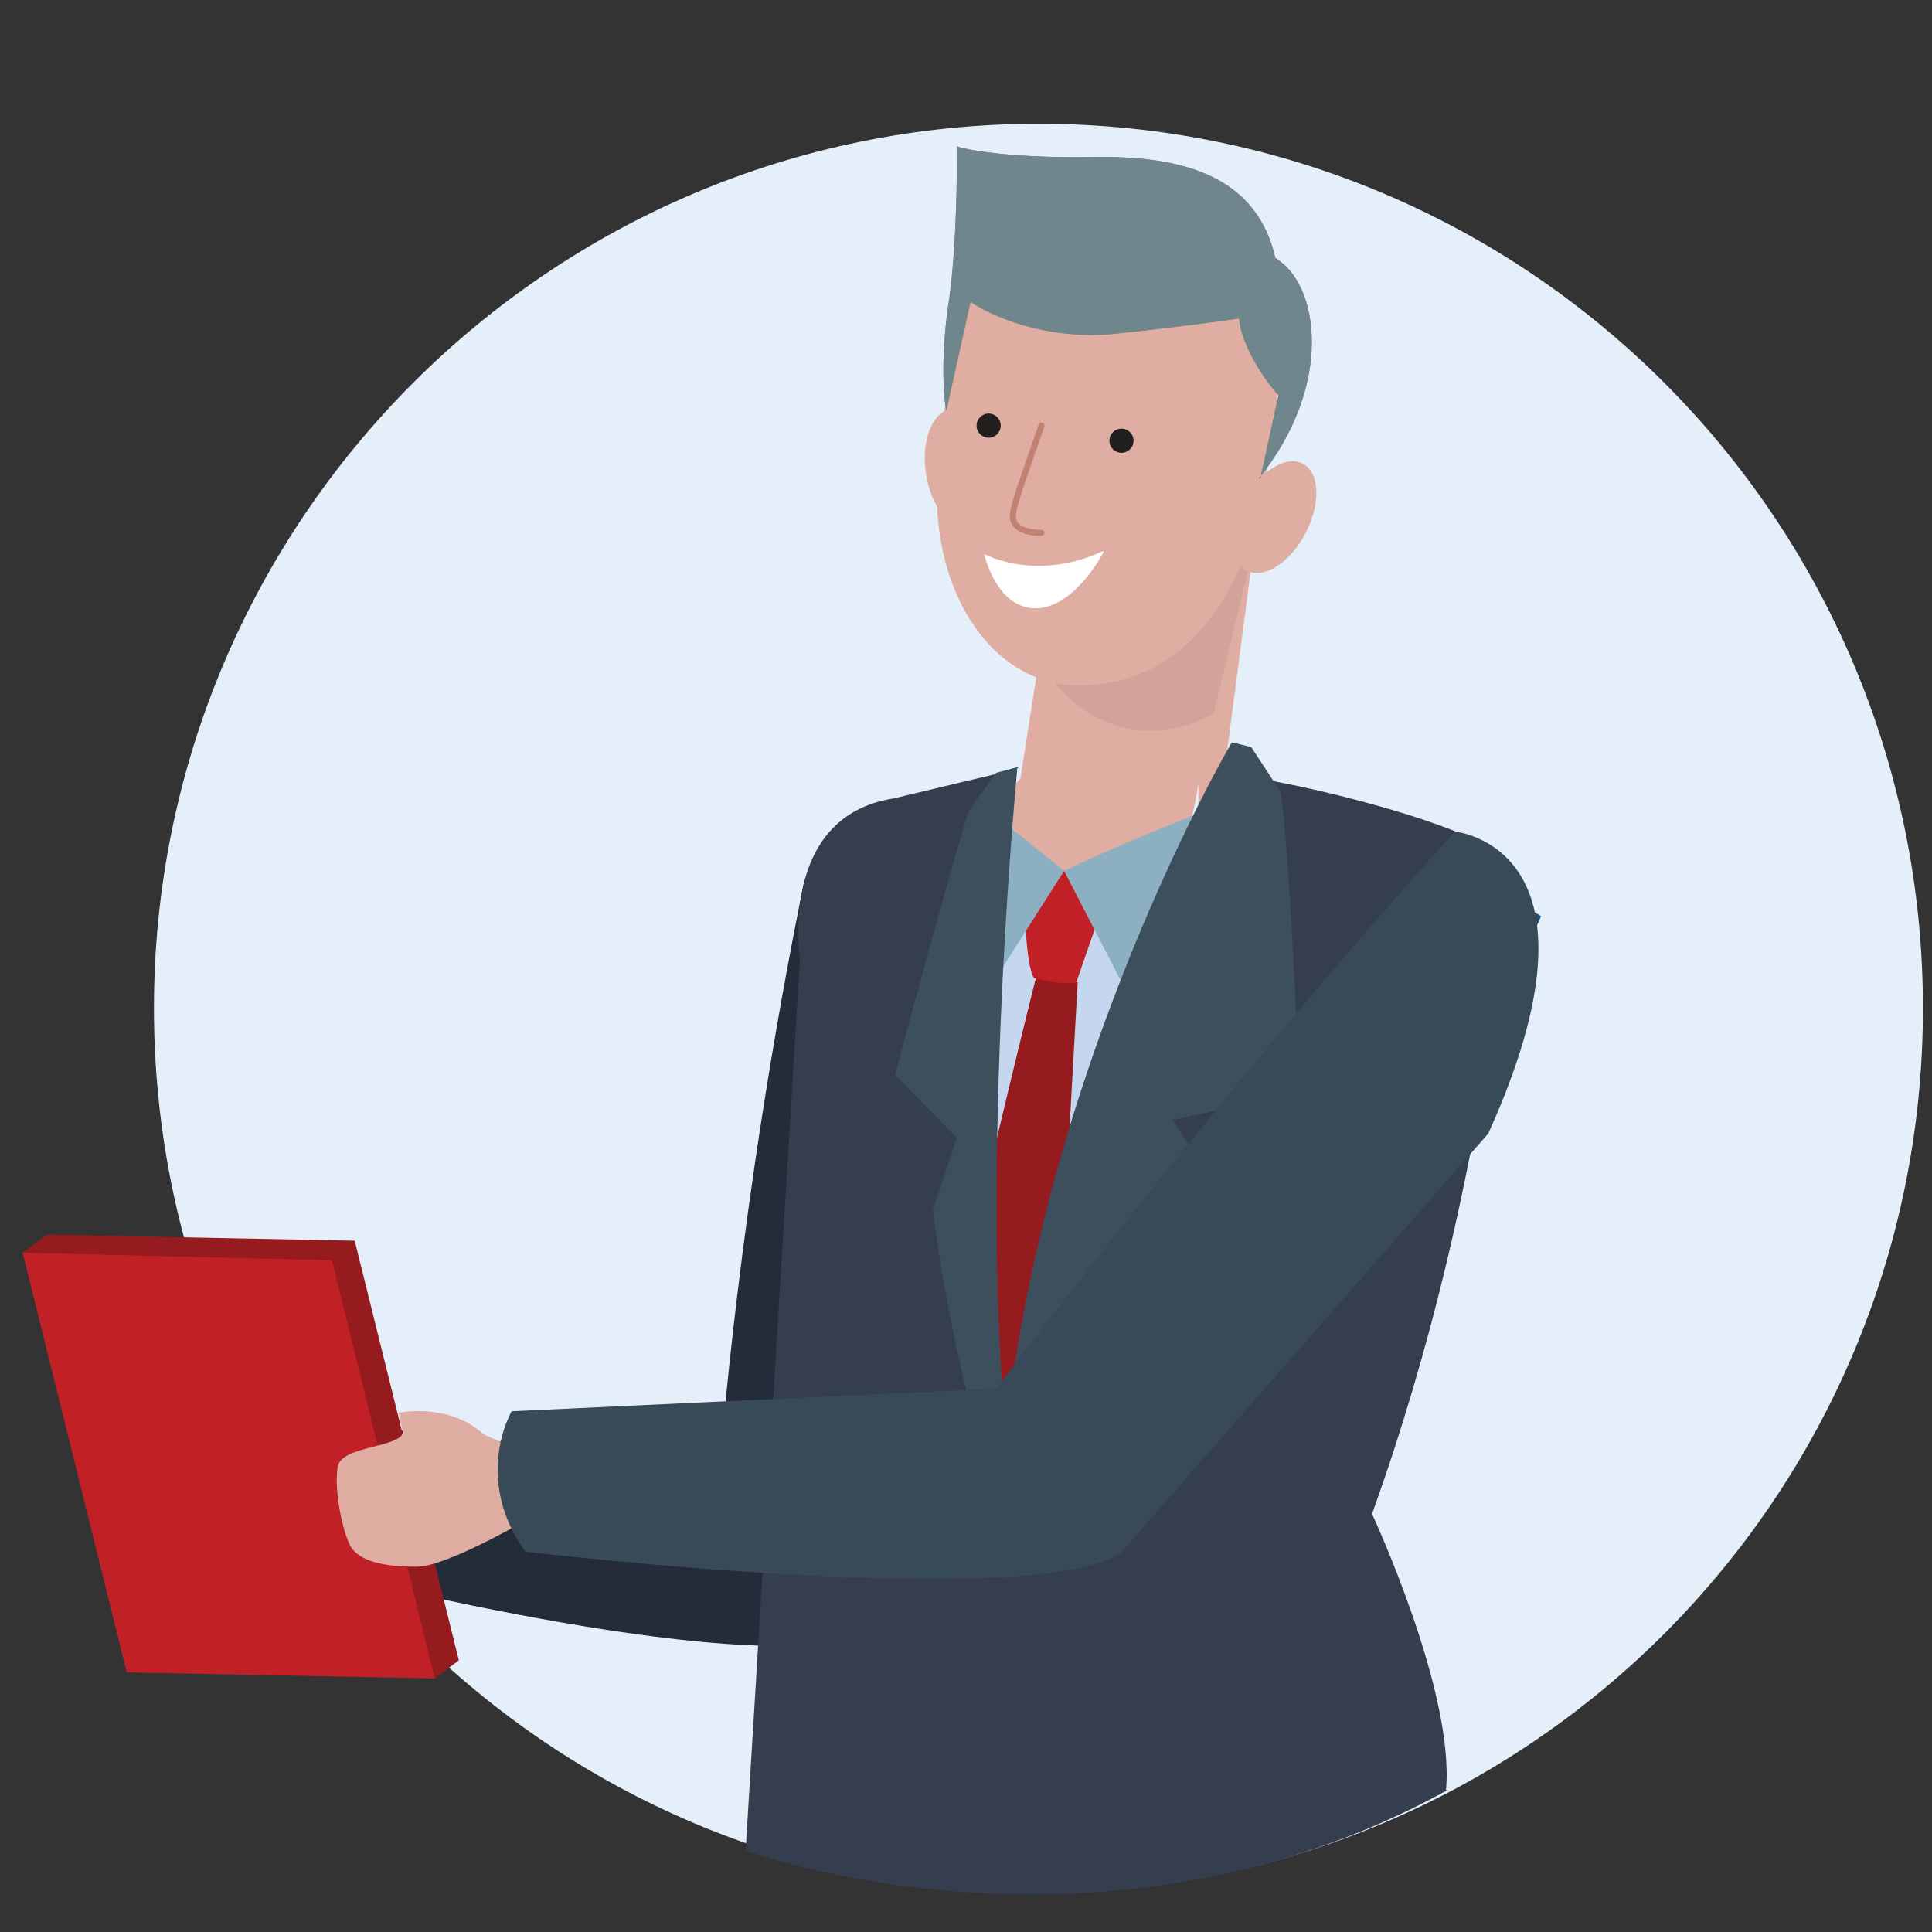 <?xml version="1.0" encoding="UTF-8"?>
<svg id="Layer_1" xmlns="http://www.w3.org/2000/svg" width="128" height="128" version="1.1" xmlns:xlink="http://www.w3.org/1999/xlink" viewBox="0 0 128 128">
  <rect x="0" y="0" width="128" height="128" fill="#333333" stroke="none"/>
  <!-- Generator: Adobe Illustrator 29.3.1, SVG Export Plug-In . SVG Version: 2.1.0 Build 151)  -->
  <defs>
    <style>
      .st0 {
        fill: #221f1f;
      }

      .st1 {
        fill: #234b6c;
      }

      .st2 {
        fill: #ba8654;
      }

      .st3 {
        fill: #fff;
      }

      .st4 {
        fill: #c12126;
      }

      .st5 {
        stroke: #c18273;
        stroke-linecap: round;
        stroke-width: .4px;
      }

      .st5, .st6 {
        fill: none;
      }

      .st7 {
        fill: #f7a282;
      }

      .st8 {
        fill: #d2a499;
      }

      .st8, .st9 {
        fill-rule: evenodd;
      }

      .st10 {
        fill: #e4effa;
      }

      .st11 {
        fill: #252c39;
      }

      .st12 {
        fill: #343e4f;
      }

      .st13 {
        fill: #384958;
      }

      .st14 {
        fill: #951b1e;
      }

      .st15 {
        fill: #8cb0c2;
      }

      .st16, .st9 {
        fill: #dfada1;
      }

      .st17 {
        fill: #6f868d;
      }

      .st18 {
        fill: #c5d7ef;
      }

      .st19 {
        fill: #3d4f5d;
      }
    </style>
  </defs>
  <path id="Path" class="st10" d="M127.4,66.8c0-32.4-26.2-58.6-58.6-58.6S10.2,34.5,10.2,66.8s26.2,58.6,58.6,58.6,58.6-26.2,58.6-58.6Z"/>
  <g>
    <path class="st1" d="M98.9,58.8c-.3.8-.8,1.8-1.2,3-3.3,8.2-10,24.8-24.4,27.4-13.9,2.5-21.8,7-24,8.9v8.6h37.1c.2-1.1.5-2.2.7-3.4,2.3-11,8.8-28.7,15-42.6-1-.6-2.1-1.3-3.3-1.9Z"/>
    <ellipse class="st16" cx="63.6" cy="31" rx="2.3" ry="4" transform="translate(-3.9 9.9) rotate(-8.6)"/>
    <path class="st9" d="M83.1,36.1l-13.9,5.3-1.6,10.2c0,0-8.3,8.5-8.3,8.6,0,.9,10.8,5.2,14.1,5.2s6-12.7,6-13.6c0,0,0,11.9,0,11.9l.9-6.3,2.8-21.4Z"/>
    <path class="st8" d="M68.8,43.8l.4-2.4,13.9-5.3-2.7,11.2c-1.3.7-2.8,1.1-4.2,1.1-3.1,0-5.7-1.8-7.4-4.7Z"/>
    <path class="st16" d="M84,30.5c-1.4,10.3-6.5,14.9-12.5,14.9s-10.2-6.7-9.3-14.9c1.4-13,2.4-15.6,12.5-14.9,9,.6,11.2,6.1,9.3,14.9Z"/>
    <path class="st16" d="M84,30.5c-1.4,10.3-6.5,14.9-12.5,14.9s-10.2-6.7-9.3-14.9c1.4-13,2.4-15.6,12.5-14.9,9,.6,11.2,6.1,9.3,14.9Z"/>
    <path class="st16" d="M84,30.5c-1.4,10.3-6.5,14.9-12.5,14.9s-10.2-6.7-9.3-14.9c1.4-13,2.4-15.6,12.5-14.9,9,.6,11.2,6.1,9.3,14.9Z"/>
    <path class="st3" d="M73.1,36.5c-4.5,2.1-7.9.2-7.9.2,0,0,.8,3.6,3.4,3.6s4.5-3.7,4.5-3.7Z"/>
    <path class="st5" d="M69,28.2c-1.1,3.2-1.9,5.3-1.9,6s.7,1.1,1.9,1.1"/>
    <circle class="st0" cx="65.5" cy="28.2" r=".8"/>
    <circle class="st0" cx="74.3" cy="29.2" r=".8"/>
    <path class="st2" d="M83.4,31.7c5-6.2,4-12.9,1.1-14.6-1.2-5.2-5.7-6.8-12-6.7-5,.1-8.2-.4-9.1-.7,0,1.7,0,6.2-.5,10-.6,3.8-.4,6.6-.2,7.5l1.6-7.2c1.3.9,5,2.6,9.7,2.1,4.7-.5,7.4-.9,8.1-1,0,.8.7,2.9,2.6,5.1l-1.2,5.5Z"/>
    <path class="st17" d="M83.4,31.7c5-6.2,4-12.9,1.1-14.6-1.2-5.2-5.7-6.8-12-6.7-5,.1-8.2-.4-9.1-.7,0,1.7,0,6.2-.5,10-.6,3.8-.4,6.6-.2,7.5l1.6-7.2c1.3.9,5,2.6,9.7,2.1,4.7-.5,7.4-.9,8.1-1,0,.8.7,2.9,2.6,5.1l-1.2,5.5Z"/>
    <ellipse class="st16" cx="84.5" cy="34.2" rx="4" ry="2.3" transform="translate(15 93.3) rotate(-62.4)"/>
    <rect class="st6" x="-3.8" y="7.3" width="119" height="119"/>
    <path class="st7" d="M24.4,101.4s-6.6,1.3-8.4.6c-1.9-.7-3.5-1.5-3.7-2.8-.1-1.3.2-4.1,1-5.3.7-1.1,4.2.3,4.8-.6v-1.4c.1,0,3.4.5,5,3.2,0,0,1.1,1.2,2.2,1.9l-.8,4.3Z"/>
    <path class="st11" d="M58.9,107l6.4-35.3c-3.2-18.7-12-13.4-12-13.4-4.4,21.5-5.6,38.8-5.6,38.8l-24.5-2.7s-2.9,6.4.6,10.3c0,0,32.1,8,35.1,2.3Z"/>
    <polygon class="st14" points="30.4 110 28.8 111.2 9.9 109.6 1.5 83 3.1 81.8 23.5 82.2 30.4 110"/>
    <polygon class="st4" points="28.8 111.2 8.4 110.8 1.5 83 22 83.5 28.8 111.2"/>
    <path class="st18" d="M83,52.2s-11.4,5.7-12.5,5.5c-1-.1-3.1-2.1-4.5-4.3l-3,1.2-9.6,63.7,3-.9s11.1,11.2,36.2.6l-9.5-65.9Z"/>
    <path class="st14" d="M68.8,64.1s-3.7,14.8-4,17.1l1.1,11.2,2.9-1.2,1.7-10.1.9-16-2.5-1.1Z"/>
    <path class="st4" d="M67.9,59.6s0,4.2.6,5.2c0,0,2,.5,2.8.3l1.7-4.9-2.5-2.5-.8-.3-1.7,2.2Z"/>
    <polygon class="st15" points="70.5 57.7 65.4 65.7 64.5 54.7 65.4 53.6 70.5 57.7"/>
    <path class="st15" d="M70.5,57.7l4.7,9.1,5-13.2s-5.1,1.9-9.7,4.1Z"/>
    <path class="st12" d="M95.8,118.6c.6-6.5-4.9-18.3-4.9-18.3,8.1-22.5,9.1-43.1,9.1-43.1-1.7-2.5-15.1-5.6-17.5-5.7,0,0-10.6,16.8-16.3,45.5-.7-17.4-1.7-32.6-.3-45.7l-6.7,1.6c-7.7,1.2-6.2,10.7-6.2,10.7l-3.6,59s23.5,8.7,46.5-4Z"/>
    <path class="st19" d="M81.6,49.2s-14.7,25-15.4,52.5l14-23.6-2.5-3.9,8.4-1.8s-.7-17.5-1.3-20l-1.9-2.9-1.2-.3Z"/>
    <path class="st19" d="M67.4,50.9s-2.8,28.9-.4,47.2l-.2,2.8s-3.1-6.7-5-20.7l1.6-4.8-4.1-4.2s3.7-13.8,4.9-17.5l1.8-2.5,1.5-.4Z"/>
    <path class="st16" d="M35.4,100.4s-5.7,3.4-7.8,3.4c-2,0-3.8-.3-4.4-1.4-.6-1.2-1.1-4-.8-5.3.3-1.3,4.1-1.2,4.3-2.2l-.3-1.3s3.3-.7,5.6,1.4c0,0,1.4.7,2.7,1.1l.7,4.4Z"/>
    <path class="st13" d="M74.5,102.6l24.1-27.5c8.6-19-2.2-20-2.2-20-14.8,16.2-30.4,36.9-30.4,36.9l-32.1,1.5s-2.6,4.4.9,9.3c0,0,35.3,4.2,39.8-.2Z"/>
  </g>
</svg>